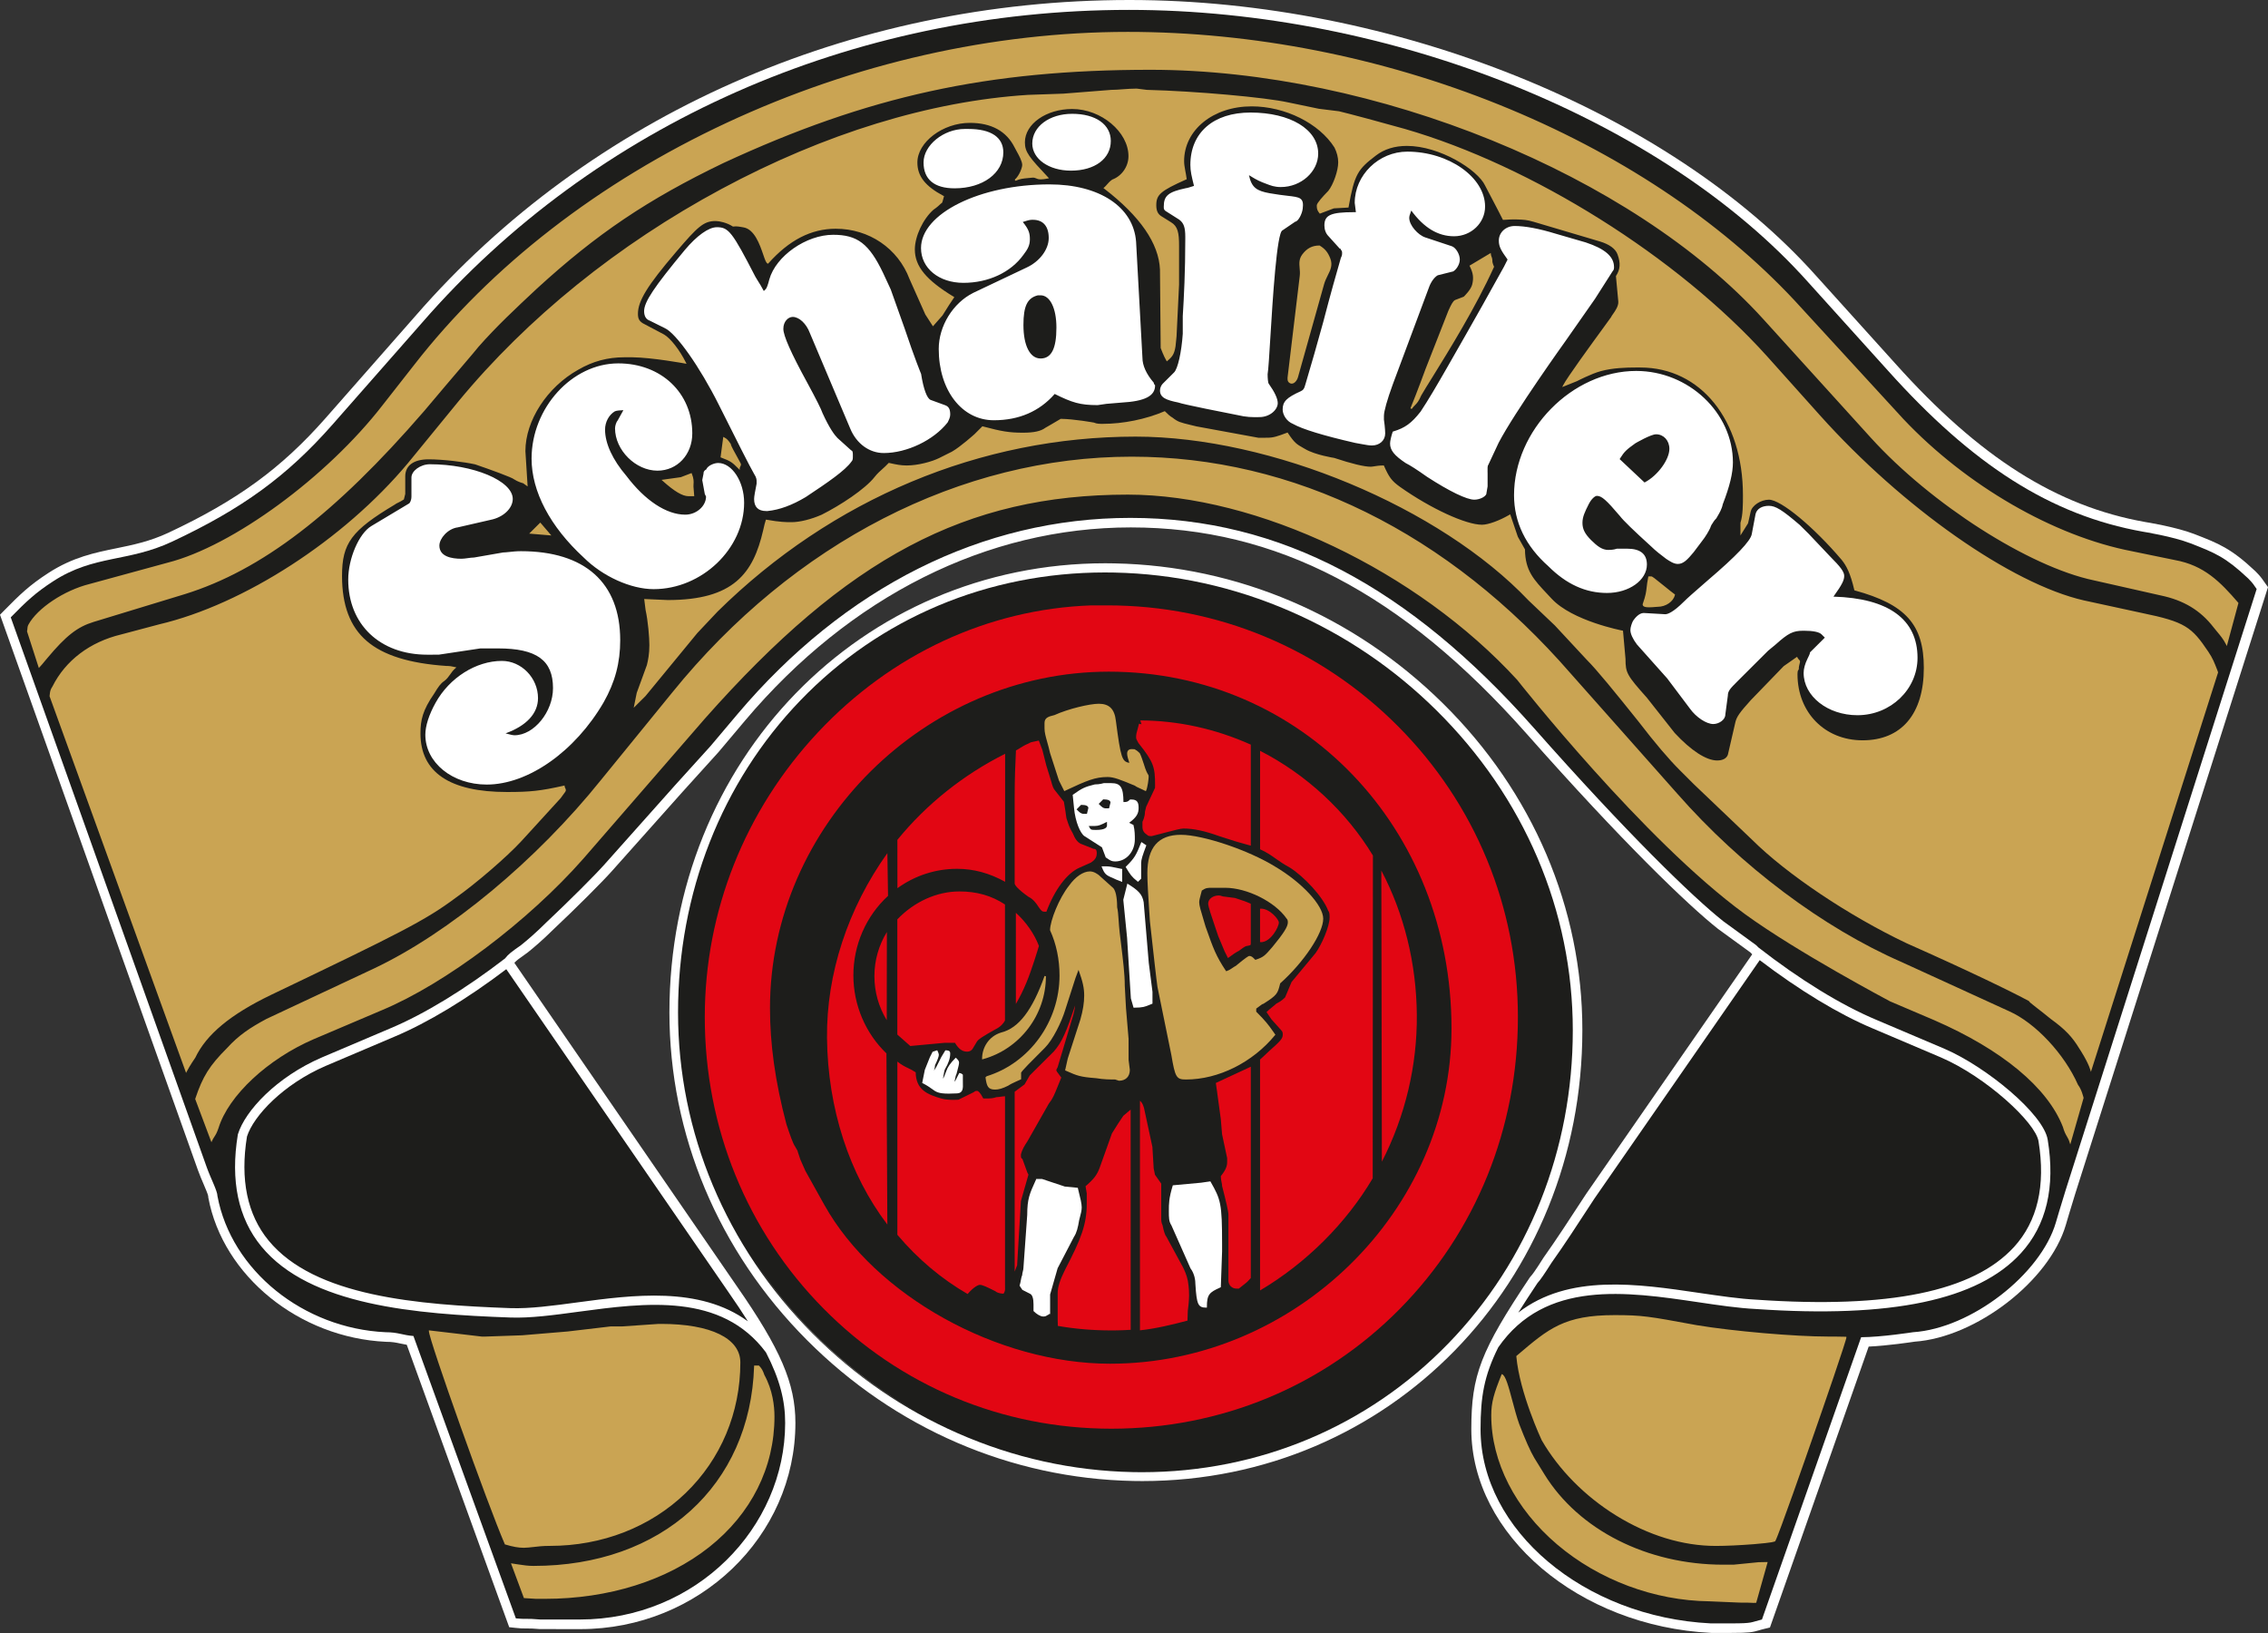 <?xml version="1.0" encoding="utf-8"?>
<svg xmlns="http://www.w3.org/2000/svg" height="72px" id="Ebene_1" style="enable-background:new 0 0 100 72" version="1.1" viewBox="0 0 100 72" width="100px" x="0px" y="0px">
  <rect x="0" y="0" width="100" height="72" fill="#333333" stroke="none"/>
  <path d="M99.804,25.612c-0.094-0.135-0.161-0.227-0.363-0.429c-1.072-1.009-1.612-1.218-2.687-1.636	c-0.812-0.314-2.113-0.523-2.162-0.53c-3.917-0.695-7.313-2.848-11.017-6.979l-3.51-3.889C73.566,4.882,61.406,0,49.805,0	C37.486,0,26.008,5.078,18.317,13.93l-3.959,4.502c-1.951,2.215-3.896,3.633-6.937,5.059c-0.82,0.383-1.57,0.536-2.295,0.684	c-0.941,0.193-1.916,0.391-2.982,1.081c-0.848,0.547-1.274,0.965-1.956,1.657L0,27.104l8.731,24.498	c0.073,0.203,0.163,0.414,0.242,0.598c0.083,0.193,0.196,0.459,0.205,0.529l0.008,0.078c0.643,3.446,4.003,6.177,7.836,6.354	c0.274,0,0.438,0.034,0.628,0.075c0.087,0.02,0.179,0.038,0.285,0.056l4.517,12.452l0.264,0.029	c0.208,0.025,0.335,0.027,0.469,0.027h0.065c0.131,0,0.282,0.002,0.553,0.027l1.782,0.002c5.23,0,9.486-4.081,9.486-9.097	c0-1.729-0.653-3.248-2.583-6.023l-9.809-14.257c0.095-0.107,0.224-0.201,0.556-0.434l0.023-0.016	c0.26-0.207,0.67-0.555,1.142-1.023c1.02-0.961,2.133-2.071,2.589-2.583l3.121-3.5l1.569-1.734l1.171-1.389	c4.637-5.493,10.678-8.519,17.009-8.519c6.411,0,11.958,2.894,17.459,9.105c4.185,4.733,7.095,7.54,8.435,8.598l1.423,1.035	l0.082,0.084l-7.298,10.529l-0.082,0.123c-0.684,1.049-1.273,1.953-1.817,2.716c-0.405,0.646-0.527,0.787-0.556,0.814l-0.053,0.064	c-2.169,3.247-2.579,4.309-2.579,6.688c0,4.663,4.734,8.695,10.576,8.986h0.893c0.787,0,0.924-0.029,1.207-0.112	c0.067-0.02,0.147-0.044,0.262-0.071l0.229-0.055l4.353-12.386c0.838-0.039,1.867-0.193,2.026-0.217	c2.707-0.189,5.942-2.681,6.666-5.144c0.003-0.008,0.249-0.854,0.418-1.385L100,25.887L99.804,25.612z M63.621,31.013	c-3.926-3.874-9.065-6.066-14.474-6.173c-0.136-0.003-0.273-0.005-0.409-0.005c-10.778,0-19.222,8.697-19.222,19.8	c0,5.391,2.152,10.522,6.06,14.446c3.885,3.901,8.996,6.109,14.39,6.216c0.134,0.004,0.269,0.004,0.404,0.004	c10.878,0,19.399-8.733,19.399-19.882C69.771,40.043,67.586,34.926,63.621,31.013" style="fill:#fff"/>
  <path d="M99.122,25.5c-1.004-0.944-1.462-1.125-2.546-1.547c-0.779-0.301-2.081-0.509-2.081-0.509	c-4.069-0.722-7.526-2.945-11.262-7.114l-3.512-3.891C73.311,5.271,61.323,0.436,49.783,0.436c-12.209,0-23.582,5.057-31.165,13.783	L14.66,18.72c-2.007,2.279-3.982,3.713-7.078,5.164c-1.945,0.911-3.424,0.572-5.227,1.738c-0.808,0.522-1.207,0.911-1.881,1.597	l8.642,24.247c0.177,0.497,0.472,1.046,0.472,1.269c0.612,3.28,3.789,5.837,7.415,6.003c0.557,0,0.746,0.131,1.226,0.167	l4.516,12.45c0.417,0.046,0.463-0.006,1.077,0.05h1.742c5.128,0,9.055-4.052,9.055-8.667c0-0.985-0.231-1.913-0.846-3.109	c-1.964-2.639-5.311-2.191-8.27-1.793c-1.092,0.148-2.122,0.287-2.999,0.254c-4.19-0.15-8.84-0.529-10.979-3.132	c-1.022-1.242-1.372-2.901-1.039-4.93l0.006-0.025c0.317-1.024,1.694-2.517,3.713-3.386l3.006-1.277	c1.506-0.631,3.291-1.722,5.059-3.083c0.139-0.182,0.272-0.283,0.698-0.581c0.278-0.222,0.668-0.556,1.115-1.001	c1.003-0.945,2.118-2.056,2.563-2.554l3.123-3.504l1.56-1.723l1.172-1.389c4.738-5.614,10.814-8.671,17.338-8.671	c6.634,0,12.316,3.079,17.781,9.25c4.126,4.668,7.027,7.478,8.366,8.536l1.45,1.056l0.093,0.095	c1.813,1.413,3.655,2.547,5.207,3.196l3.006,1.277c1.836,0.791,4.37,2.878,4.546,4.012c0.342,2.085-0.057,3.769-1.184,5.001	c-1.887,2.065-5.706,2.87-11.683,2.458c-0.785-0.039-1.642-0.166-2.55-0.301c-3.158-0.467-6.737-0.994-8.809,1.99	c-0.63,1.266-0.781,2.19-0.781,3.614c0,4.445,4.57,8.28,10.147,8.558h0.892c1.003,0,0.845-0.045,1.368-0.171l4.373-12.446	c0.896-0.004,2.286-0.221,2.286-0.221c2.563-0.166,5.631-2.556,6.3-4.836c0,0,0.25-0.854,0.421-1.394l8.433-26.539	C99.364,25.777,99.345,25.724,99.122,25.5 M74.934,57.007c0.896,0.131,1.744,0.258,2.514,0.297	c5.845,0.403,9.555-0.359,11.353-2.323c1.037-1.137,1.4-2.705,1.081-4.662c-0.129-0.826-2.319-2.843-4.303-3.696l-3.003-1.277	c-1.493-0.625-3.248-1.688-4.987-3.013l-7.289,10.514c-0.724,1.111-1.338,2.057-1.894,2.835c-0.281,0.444-0.504,0.776-0.615,0.887	c-0.322,0.484-0.601,0.91-0.848,1.305C69.162,56.154,72.199,56.603,74.934,57.007 M22.323,42.732	c-1.731,1.314-3.472,2.366-4.953,2.985l-3.004,1.277c-1.873,0.807-3.186,2.204-3.476,3.114c-0.309,1.9,0.012,3.443,0.953,4.588	c2.031,2.47,6.575,2.833,10.674,2.981c0.843,0.028,1.856-0.107,2.929-0.252c2.453-0.329,5.399-0.725,7.531,0.834	c-0.254-0.402-0.54-0.834-0.868-1.303L22.323,42.732z" style="fill:#1d1d1b"/>
  <path d="M63.317,31.302c-1.87-1.846-4.038-3.312-6.442-4.356c-2.479-1.076-5.09-1.65-7.757-1.702	c-0.134-0.003-0.268-0.004-0.401-0.004c-5.153,0-9.921,2.002-13.423,5.638c-3.482,3.614-5.398,8.501-5.398,13.765	c0,5.284,2.11,10.314,5.943,14.163c1.852,1.859,3.999,3.334,6.384,4.384c2.464,1.085,5.064,1.661,7.729,1.716	c0.133,0.002,0.265,0.004,0.397,0.004c5.16,0,9.96-2.017,13.513-5.679c3.537-3.646,5.485-8.549,5.485-13.804	C69.348,40.155,67.206,35.139,63.317,31.302 M33.203,55.502c1.835,2.801,4.34,5.14,7.272,6.781	C37.528,60.646,35.028,58.305,33.203,55.502" style="fill:#1d1d1b"/>
  <path d="M97.366,28.731c-0.732-1.088-1.016-1.312-2.92-1.703l-2.564-0.556	c-3.196-0.728-7.981-4.083-11.637-8.16l-2.341-2.614c-3.938-4.367-10.352-8.391-15.959-10.013l-1.619-0.445	c-0.618-0.168-1.066-0.279-1.285-0.334l-0.889-0.11l-1.339-0.278c-1.019-0.227-4.114-0.502-6.247-0.556l-0.449-0.056	c-0.204,0-0.406,0.015-0.603,0.029C49.333,3.949,49.163,3.962,49,3.962l-2.117,0.167l-1.562,0.054	c-4.303,0.274-8.977,1.71-13.519,4.153c-4.547,2.445-8.555,5.683-11.591,9.364l-2.229,2.725c-2.818,3.371-7.225,6.225-10.968,7.104	l-1.671,0.444c-1.377,0.33-2.454,1.146-3.029,2.292c-0.099,0.147-0.106,0.229-0.12,0.353c-0.002,0.022-0.004,0.046-0.008,0.074	v0.007L8.18,47.237l0.025,0.068l0.032-0.064c0.122-0.244,0.369-0.6,0.374-0.607c0.488-1.025,1.545-1.902,3.332-2.765	c5.699-2.727,6.819-3.293,8.143-4.28c0.903-0.637,2.261-1.807,2.906-2.506l1.73-1.894c0.042-0.063,0.084-0.117,0.121-0.166	c0.065-0.083,0.107-0.14,0.107-0.184c0-0.035-0.016-0.066-0.03-0.097c-0.013-0.026-0.025-0.05-0.025-0.071v-0.037l-0.038,0.008	c-1.028,0.229-1.472,0.278-2.503,0.278c-2.532,0-3.815-0.87-3.815-2.583c0-0.587,0.094-1.02,0.609-1.762	c0.175-0.293,0.281-0.442,0.438-0.547c0.121-0.09,0.192-0.193,0.262-0.291c0.063-0.091,0.128-0.183,0.23-0.272l0.047-0.039	l-0.096-0.021c-0.121-0.027-0.194-0.043-0.347-0.043H19.68c-1.631-0.112-2.78-0.471-3.509-1.099c-0.733-0.628-1.09-1.569-1.09-2.873	c0-1.439,0.414-1.999,2.332-3.146c0.024-0.024,0.08-0.052,0.145-0.083c0.07-0.035,0.156-0.078,0.24-0.134l0.01-0.007l0.06-0.241	v-0.779c0-0.475,0.375-0.748,1.028-0.748c0.636,0,1.577,0.116,2.053,0.222c0.648,0.221,1.639,0.58,1.722,0.662	c0.158,0.105,0.358,0.161,0.395,0.17l0.198,0.141l-0.098-1.558c0-1.346,0.957-2.82,2.327-3.586c0.646-0.376,1.298-0.551,2.047-0.551	l0.214-0.001c0.037,0,0.076,0,0.119,0.001c0.908,0.012,2.322,0.275,2.336,0.277l0.061,0.012l-0.027-0.056	c-0.278-0.556-0.673-1.064-0.96-1.235l-0.945-0.5c-0.159-0.104-0.21-0.206-0.21-0.417c0-0.564,0.42-1.247,1.666-2.705	c0.971-1.139,1.23-1.383,1.763-1.383c0.16,0,0.499,0.074,0.75,0.238l0.009,0.006l0.012-0.001c0.04-0.006,0.078-0.008,0.115-0.008	c0.079,0,0.146,0.012,0.231,0.026c0.031,0.005,0.063,0.011,0.099,0.017c0.491,0.076,0.725,0.753,0.879,1.202	c0.085,0.251,0.13,0.373,0.195,0.395l0.019,0.006l0.013-0.015c0.916-1.027,1.888-1.526,2.97-1.526c1.47,0,2.745,0.868,3.252,2.214	l0.698,1.567l0.336,0.52l0.423-0.48l0.279-0.445l0.241-0.36l-0.028-0.017c-1.217-0.739-1.713-1.343-1.713-2.086	c0-0.579,0.363-1.35,0.822-1.752c0.163-0.109,0.274-0.217,0.332-0.273c0.049-0.01,0.065-0.072,0.086-0.154	c0.009-0.04,0.021-0.09,0.04-0.144l0.008-0.025l-0.022-0.012c-0.809-0.43-1.154-0.87-1.154-1.474c0-0.898,1.124-1.747,2.312-1.747	c0.949,0,1.614,0.363,1.974,1.082c0.026,0.051,0.058,0.109,0.092,0.171c0.109,0.198,0.244,0.443,0.244,0.606	c0,0.102-0.115,0.455-0.329,0.646l0.033,0.05c0.2-0.089,0.35-0.102,0.539-0.119c0.058-0.005,0.117-0.01,0.184-0.018	c0.095-0.01,0.136,0.007,0.183,0.028c0.046,0.022,0.099,0.046,0.209,0.046c0.079,0,0.18-0.013,0.307-0.038l0.055-0.011l-0.038-0.041	c-0.829-0.882-1.025-1.108-1.025-1.544c0-0.81,0.937-1.469,2.088-1.469c1.274,0,2.479,1.011,2.479,2.08	c0,0.45-0.29,0.873-0.712,1.03c-0.104,0.069-0.162,0.137-0.224,0.207c-0.04,0.047-0.082,0.095-0.138,0.145L48.651,8.29l0.029,0.023	c1.588,1.219,2.417,2.422,2.465,3.572l0.031,3.454l0.002,0.01c0.006,0.014,0.13,0.352,0.25,0.552l0.02,0.032l0.027-0.024	c0.222-0.186,0.3-0.297,0.356-0.636l0.045-0.441l0.111-2.282v-1.723c0-0.554-0.053-0.848-0.351-1.026l-0.444-0.277	c-0.145-0.096-0.209-0.242-0.209-0.475c0-0.47,0.186-0.63,1.32-1.138l0.021-0.01l-0.003-0.023c-0.021-0.149-0.042-0.263-0.062-0.365	c-0.028-0.159-0.049-0.274-0.049-0.408c0-1.377,1.28-2.416,2.979-2.416c1.473,0,2.975,0.748,3.651,1.816	c0.108,0.218,0.164,0.438,0.164,0.654c0,0.367-0.215,0.979-0.437,1.257C58.334,8.651,58.06,8.958,58.06,9.05v0.056	c0,0.127,0.047,0.21,0.119,0.297l0.013,0.018l0.619-0.234l0.646-0.036l0.005-0.024c0.261-1.458,0.408-1.662,1.209-2.273	c0.365-0.279,0.824-0.421,1.363-0.421c1.447,0,3.12,1.054,3.444,1.744c0.495,0.933,0.777,1.493,0.78,1.5l0.009,0.017h0.019	c0.017,0,0.052-0.002,0.1-0.005c0.118-0.008,0.311-0.021,0.467-0.014l0.053,0.002c0.267,0.009,0.415,0.014,0.707,0.1l2.926,0.868	c0.423,0.127,0.693,0.325,0.781,0.572c0.14,0.385,0.12,0.659-0.065,0.946l-0.006,0.009l0.104,1.121	c0.018,0.2-0.144,0.428-0.24,0.563c-0.045,0.063-0.067,0.095-0.072,0.118c-0.033,0.05-0.157,0.221-0.329,0.454	c-0.567,0.778-1.625,2.228-1.795,2.565l-0.035,0.073l0.652-0.262c0.006-0.003,0.629-0.328,1.054-0.442	c0.524-0.142,1.117-0.158,1.519-0.158h0.22c2.662,0,4.522,2.315,4.522,5.631c0,0.394,0,0.884-0.109,1.212l-0.001,0.562l0.335-0.536	l0.115-0.509c0.055-0.274,0.446-0.532,0.807-0.532c0.525,0,1.966,1.192,3.209,2.656c0.207,0.26,0.382,0.585,0.553,1.323l0.004,0.017	l0.018,0.005c2.248,0.615,3.044,1.509,3.044,3.416c0,2.029-0.985,3.192-2.702,3.192c-1.662,0-2.868-1.226-2.868-2.915	c0-0.05,0-0.154,0.047-0.2l0.01-0.009v-0.013c0-0.101,0.021-0.183,0.037-0.242c0.011-0.038,0.018-0.068,0.018-0.092	c0-0.04-0.021-0.062-0.044-0.084c-0.02-0.02-0.045-0.046-0.07-0.096l-0.017-0.031l-0.59,0.413l-1.451,1.5	c-0.49,0.544-0.616,0.723-0.676,0.959l-0.333,1.441c-0.056,0.166-0.225,0.258-0.474,0.258c-0.479,0-1.145-0.432-1.871-1.212	l-1.229-1.558c-0.878-0.984-0.94-1.096-0.94-1.705l-0.111-1.246l-0.023-0.005c-0.021-0.004-2.212-0.425-3.123-1.407	c-0.066-0.07-0.129-0.138-0.19-0.203c-0.606-0.644-0.974-1.032-0.986-1.963v-0.008l-0.315-0.558l-0.336-0.988l-0.033,0.019	c-0.441,0.259-0.939,0.44-1.211,0.44c-0.713,0-2.263-0.715-3.605-1.662c-0.386-0.274-0.493-0.437-0.715-0.932l-0.008-0.019h-0.021	c-0.172,0-0.301,0.021-0.403,0.037c-0.063,0.01-0.112,0.018-0.153,0.018c-0.294,0-0.834-0.13-1.612-0.388	c-0.009-0.001-0.83-0.128-1.271-0.386c-0.036-0.021-0.07-0.041-0.103-0.059c-0.278-0.158-0.372-0.21-0.668-0.654l-0.014-0.021	l-0.023,0.009c-0.436,0.164-0.602,0.221-0.881,0.221l-0.384,0.001l-2.729-0.501c-0.101-0.024-0.188-0.045-0.264-0.064	c-0.446-0.108-0.553-0.133-0.791-0.322c-0.104-0.053-0.215-0.162-0.326-0.271l-0.016-0.015l-0.018,0.008	c-0.823,0.35-1.814,0.552-2.72,0.552c-0.109,0-0.272,0-0.376-0.052l-0.008-0.003c-0.009-0.002-0.89-0.161-1.455-0.166h-0.009	l-0.008,0.003c-0.254,0.155-0.662,0.386-0.67,0.391c-0.2,0.15-0.504,0.217-0.984,0.217c-0.599,0-0.931-0.052-1.777-0.278	l-0.017-0.005l-0.346,0.346c-0.006,0.005-0.616,0.556-0.997,0.773l-0.557,0.279c-0.321,0.16-0.933,0.33-1.437,0.33	c-0.259,0-0.455-0.041-0.724-0.1l-0.068-0.014l-0.012,0.013c-0.096,0.104-0.182,0.18-0.263,0.253	c-0.114,0.102-0.221,0.196-0.351,0.358c-0.409,0.526-1.507,1.249-2.329,1.66c-0.461,0.204-0.97,0.33-1.327,0.33h-0.022	c-0.205,0-0.483,0-1.083-0.108l-0.027-0.005l-0.008,0.025c-0.044,0.129-0.063,0.221-0.089,0.336	c-0.008,0.033-0.016,0.069-0.025,0.108c-0.439,1.9-1.298,3.078-4.209,3.078l-1.037-0.046l0.061,0.484	c0.108,0.488,0.167,1.213,0.167,1.55c0,0.388-0.056,0.664-0.11,0.879l-0.448,1.227l-0.132,0.655l0.521-0.518l2.284-2.777	l0.891-0.945c5.047-4.975,11.592-7.715,18.432-7.715c5.969,0,13.418,3.106,17.328,7.225l1.159,1.102l1.395,1.501	c0.461,0.46,1.237,1.417,2.282,2.721c0.738,0.961,1.341,1.67,1.843,2.17l0.613,0.612l2.564,2.445	c1.521,1.514,4.258,3.351,6.813,4.563c2.787,1.236,4.644,2.143,5.393,2.548c0.02,0.046,0.104,0.112,0.352,0.305	c0.151,0.116,0.356,0.275,0.604,0.479c0.631,0.456,0.953,0.79,1.274,1.325c0.004,0.006,0.358,0.537,0.474,0.918l0.028,0.094	l5.604-17.601l0.005-0.01l-0.035-0.098C97.644,29.237,97.568,29.028,97.366,28.731 M77.544,68.878l-1.112,0.11h-0.445	c-3.353,0-6.376-1.527-7.892-3.986L67.65,64.28c-0.166-0.278-0.392-0.78-0.667-1.497c-0.106-0.293-0.201-0.653-0.295-1.002	c-0.182-0.688-0.302-1.11-0.445-1.183l-0.029-0.014l-0.012,0.031c-0.332,0.823-0.45,1.217-0.45,1.79c0,2.047,1.059,4.121,2.903,5.69	c1.841,1.566,4.29,2.481,6.717,2.508l1.338,0.057c0.342,0,0.436,0.004,0.498,0.008c0.031,0.002,0.056,0.004,0.101,0.004	c0.025,0,0.059,0,0.103-0.002h0.022l0.495-1.76l0.012-0.039H77.9C77.762,68.87,77.548,68.878,77.544,68.878 M91.624,47.833	c-0.599-1.361-1.872-2.723-3.025-3.241l-4.74-2.168c-3.483-1.52-7.097-4.23-9.912-7.439l-4.684-5.28	c-2.689-3.095-5.728-5.492-9.033-7.122c-3.295-1.624-6.772-2.448-10.335-2.448c-7.524,0-14.909,3.792-20.26,10.404l-3.123,3.834	c-2.86,3.564-6.702,6.757-10.024,8.329l-4.741,2.223c-0.707,0.38-1.217,0.712-1.736,1.284c-0.77,0.77-1.072,1.248-1.401,2.234	l-0.004,0.012l0.716,1.907l0.031-0.068c0.038-0.081,0.072-0.134,0.104-0.182c0.053-0.082,0.107-0.165,0.178-0.377	c0.441-1.433,2.171-3.045,4.203-3.92l3.009-1.279c2.796-1.17,6.445-3.918,8.875-6.678l5.352-6.168	c6.292-7.112,11.523-9.882,18.655-9.882c5.7,0,12.763,3.361,17.17,8.172c0.055,0.071,5.552,7.051,10.041,10.324	c2.324,1.691,6.352,3.821,6.394,3.845l1.952,0.832c2.98,1.297,4.995,2.967,5.67,4.705c0.063,0.221,0.123,0.325,0.177,0.419	c0.042,0.071,0.082,0.14,0.118,0.258l0.031,0.096l0.585-2.042l0.002-0.008l-0.001-0.008C91.862,48.386,91.791,48.05,91.624,47.833 M80.893,58.93h-0.279c-1.48,0-4.188-0.235-5.793-0.501l-0.116-0.021c-2-0.369-2.307-0.424-3.513-0.424	c-2.219,0-2.908,0.59-4.282,1.76l-0.053,0.046l0.001,0.016c0.144,1.609,1.108,3.674,1.119,3.695c0.744,1.291,1.904,2.467,3.27,3.313	c1.424,0.882,2.946,1.347,4.405,1.347c0.446,0,1.073-0.029,1.677-0.077c0.837-0.069,0.936-0.11,0.948-0.14	c0.14-0.232,1.391-3.817,1.642-4.542c0.46-1.316,1.523-4.388,1.493-4.446l-0.009-0.017L80.893,58.93z M98.688,26.574	c-0.794-0.922-1.504-1.647-2.794-1.881l-1.896-0.39c-3.443-0.663-7.304-2.895-10.073-5.826l-4.796-5.225	c-3.314-3.549-7.819-6.535-13.028-8.635c-5.213-2.102-10.874-3.211-16.374-3.211c-5.945,0-12.059,1.384-17.679,4.004	C26.42,8.034,21.651,11.727,18.26,16.09l-1.394,1.778c-2.45,3.163-6.606,6.21-9.461,6.937l-3.457,0.944	c-1.118,0.279-2.302,1.067-2.696,1.794c-0.037,0.073-0.04,0.127-0.044,0.179c-0.002,0.033-0.005,0.065-0.015,0.105l-0.002,0.009	l0.521,1.615l0.036-0.037c0.083-0.087,0.165-0.187,0.229-0.267c0.044-0.054,0.083-0.101,0.105-0.125	c0.83-0.992,1.329-1.382,2.049-1.602l4.014-1.223c3.377-1.048,6.631-3.536,10.551-8.067c0.721-0.857,1.272-1.504,1.674-1.975	c0.398-0.468,0.64-0.75,0.724-0.86c0.774-0.884,1.673-1.724,2.543-2.537l0.018-0.017c2.663-2.438,4.897-3.943,8.244-5.554	c6.381-2.958,11.66-4.11,18.831-4.11c9.875,0,21.238,4.624,27.017,10.995l4.738,5.225c2.652,2.925,6.969,5.687,9.828,6.289	l2.956,0.667c1.013,0.212,1.752,0.658,2.326,1.401c0.05,0.066,0.104,0.131,0.163,0.2c0.136,0.162,0.277,0.33,0.391,0.558	l0.036,0.073l0.508-1.883l0.004-0.016L98.688,26.574z M33.469,60.216l-0.009-0.009h-0.209l-0.001,0.028	c-0.167,5.27-4.076,8.807-9.727,8.807c-0.24,0-0.437-0.03-0.664-0.064c-0.087-0.016-0.178-0.029-0.279-0.043l-0.05-0.008	l0.571,1.535h0.02c0.2,0.013,0.512,0.032,0.514,0.032h0.391c2.813,0,5.384-0.81,7.239-2.278c1.859-1.473,2.883-3.517,2.883-5.757	c0-0.467-0.078-1.168-0.447-1.841C33.648,60.459,33.59,60.337,33.469,60.216 M23.507,68.21c0.193-0.023,0.413-0.051,0.742-0.051	c2.299,0,4.422-0.826,5.979-2.326c1.557-1.503,2.415-3.548,2.415-5.762c0-1.064-1.304-1.699-3.488-1.699h-0.115l-1.614,0.111h-0.505	l-1.894,0.223l-2.007,0.168l-1.616,0.056h-0.164l-2.33-0.274v0.033c0,0.383,2.596,7.666,3.347,9.394l0.006,0.013l0.014,0.002	c0.341,0.102,0.585,0.145,0.819,0.145C23.238,68.241,23.362,68.226,23.507,68.21 M24.31,23.609l-0.488-0.569l-0.489,0.487	L24.31,23.609z M64.54,13.081l-0.385,0.148c-0.1,0.05-0.191,0.25-0.259,0.397c-0.014,0.031-0.026,0.059-0.038,0.083l-1.002,2.557	c-0.004,0.009-0.393,1.075-0.667,1.737l0.055,0.029c0.055-0.075,0.101-0.122,0.144-0.167c0.089-0.09,0.165-0.168,0.275-0.426	c0.105-0.184,0.281-0.467,0.504-0.825c0.712-1.149,1.905-3.072,2.704-4.84l0.006-0.014l-0.007-0.013	c-0.038-0.07-0.065-0.194-0.066-0.194c0-0.137-0.021-0.191-0.041-0.238c-0.013-0.033-0.023-0.06-0.028-0.113l-0.005-0.048	l-0.938,0.56l0.013,0.026c0.151,0.301,0.179,0.514,0.104,0.813C64.85,12.777,64.577,13.044,64.54,13.081 M72.713,26.777	c0.095,0,0.2-0.009,0.277-0.016c0.046-0.004,0.082-0.007,0.103-0.007c0.358,0,0.698-0.236,0.756-0.524l0.005-0.021l-0.018-0.011	c-0.07-0.046-0.25-0.192-0.442-0.348c-0.44-0.358-0.544-0.436-0.579-0.436h-0.136l-0.005,0.025c-0.041,0.207-0.057,0.342-0.07,0.459	c-0.023,0.203-0.039,0.35-0.169,0.719c-0.015,0.041-0.003,0.071,0.009,0.089C72.477,26.755,72.563,26.777,72.713,26.777z M30.504,20.885l-0.012-0.028l-0.474,0.182l-0.849,0.119l0.049,0.044c0.513,0.461,0.874,0.675,1.135,0.675h0.257l-0.034-0.425	c0-0.035,0.002-0.068,0.003-0.1C30.587,21.233,30.594,21.11,30.504,20.885 M32.219,19.572c-0.114-0.171-0.173-0.231-0.29-0.289	l-0.039-0.02l-0.12,0.901l0.022,0.009c0.439,0.164,0.49,0.213,0.77,0.493l0.053,0.052v-0.074c0-0.021,0.012-0.045,0.025-0.071	c0.015-0.03,0.031-0.061,0.031-0.096c0-0.028-0.035-0.092-0.17-0.337c-0.11-0.196-0.277-0.495-0.277-0.553V19.58L32.219,19.572z M56.786,16.518l-0.006,0.046c-0.016,0.124-0.035,0.263,0.092,0.33c0.027,0.015,0.055,0.021,0.083,0.021	c0.126,0,0.237-0.146,0.275-0.283l1.151-4.099c0.04-0.143,0.101-0.266,0.159-0.385c0.118-0.234,0.229-0.457,0.117-0.748	c-0.107-0.275-0.229-0.425-0.466-0.57l-0.007-0.005h-0.008c-0.319,0-0.554,0.122-0.758,0.396c-0.148,0.2-0.133,0.393-0.115,0.598	c0.01,0.112,0.02,0.228,0.004,0.354L56.786,16.518z" style="fill:#caa453"/>
  <path d="M31.665,20.413c-0.172,0-0.458,0.112-0.527,0.286c-0.118,0.063-0.118,0.132-0.118,0.182l-0.055,0.278	l-0.002,0.005l0.113,0.618l0.055,0.114c-0.004,0.424-0.43,0.796-0.917,0.796c-0.83,0-1.776-0.624-2.597-1.712	c-0.606-0.707-0.939-1.428-0.939-2.037c0-0.333,0.169-0.65,0.429-0.806c0.073-0.037,0.267-0.049,0.379-0.052l-0.25,0.45	c-0.06,0.064-0.118,0.236-0.118,0.351c0,0.96,0.908,1.866,1.87,1.866c0.876,0,1.536-0.707,1.536-1.643	c0-1.788-1.373-3.087-3.263-3.087c-2.037,0-3.823,1.963-3.823,4.199c0,1.447,0.815,2.994,2.294,4.357	c0.84,0.836,2.082,1.398,3.088,1.398c2.126,0,3.99-1.781,3.99-3.811C32.81,21.232,32.275,20.413,31.665,20.413 M22.967,24.302	c-0.198,0-0.379,0.02-0.523,0.036c-0.103,0.01-0.19,0.02-0.263,0.021l-1.276,0.222c-0.086,0-0.186,0.015-0.283,0.028	c-0.095,0.013-0.193,0.027-0.275,0.027c-0.444,0-0.974-0.1-0.974-0.58c0-0.316,0.374-0.749,0.813-0.804l1.45-0.333	c0.554-0.11,0.972-0.506,0.972-0.92c0-0.801-1.742-1.53-3.655-1.53c-0.41,0-0.812,0.29-0.812,0.585v0.833	c0,0.195-0.078,0.288-0.097,0.307l-1.672,1.001c-0.542,0.324-1.018,1.428-1.018,2.361c0,1.979,1.401,3.31,3.486,3.31l0.506-0.001	l1.835-0.276h0.781c1.698,0,2.421,0.523,2.421,1.749c0,1.049-0.84,2.08-1.696,2.08c-0.078,0-0.188-0.028-0.326-0.065	c-0.022-0.006-0.046-0.013-0.07-0.019c0.923-0.332,1.431-0.88,1.431-1.552c0-0.89-0.73-1.642-1.593-1.642	c-1.139,0-2.315,0.743-2.925,1.849c-0.29,0.521-0.45,1.019-0.45,1.405c0,1.232,1.189,2.198,2.707,2.198	c1.824,0,3.895-1.458,5.156-3.628c0.504-0.893,0.729-1.738,0.729-2.737C27.347,25.696,25.791,24.302,22.967,24.302 M41.654,17.859	l-0.614-0.224c-0.165-0.055-0.323-0.482-0.427-1.149c-0.003-0.007-0.284-0.682-0.725-2l-0.614-1.725l-0.336-0.724	c-0.618-1.291-1.132-1.685-2.202-1.685c-1.188,0-2.529,0.938-2.816,1.969c-0.06,0.239-0.114,0.384-0.16,0.43l-0.082,0.08	c-0.1-0.193-0.198-0.347-0.271-0.462c-0.045-0.071-0.08-0.126-0.101-0.167c-1.021-1.979-1.18-2.184-1.699-2.184	c-0.362,0-0.879,0.369-1.418,1.011c-1.354,1.633-1.789,2.287-1.789,2.689c0,0.216,0.086,0.364,0.239,0.415l0.67,0.333	c0.498,0.221,1.544,1.704,2.383,3.377c0.834,1.663,1.336,2.667,1.562,3.06c0.106,0.158,0.106,0.261,0.106,0.317v0.104l-0.004,0.025	C33.301,21.627,33.25,21.889,33.25,22c0,0.353,0.179,0.532,0.533,0.532h0.057h0.002c0.528-0.053,1.079-0.255,1.685-0.617	c1.001-0.664,1.73-1.165,2.013-1.56c0.064-0.065,0.064-0.128,0.064-0.244v-0.057c0-0.064,0-0.184-0.073-0.196l-0.605-0.546	c-0.134-0.135-0.357-0.435-0.66-1.1c-0.057-0.171-0.277-0.609-0.673-1.339c-0.719-1.316-1.054-2.071-1.054-2.376	c0-0.324,0.215-0.524,0.414-0.524c0.283,0,0.599,0.295,0.752,0.704l1.785,4.223c0.276,0.664,0.842,1.075,1.477,1.075	c1.016,0,2.199-0.565,2.816-1.35c0.056-0.113,0.114-0.228,0.114-0.347C41.897,18.033,41.83,17.917,41.654,17.859 M42.089,8.303	c1.245,0,2.149-0.667,2.149-1.586c0-0.666-0.546-1.031-1.536-1.031h-0.167c-0.932,0-1.814,0.717-1.814,1.476	C40.721,7.909,41.194,8.303,42.089,8.303 M47.22,7.524c1.051,0,1.757-0.526,1.757-1.309c0-0.727-0.668-1.197-1.703-1.197	c-1.002,0-1.759,0.563-1.759,1.309C45.515,7.009,46.248,7.524,47.22,7.524 M50.873,16.886v-0.011l-0.008-0.009	c-0.322-0.375-0.493-0.753-0.493-1.093l-0.28-5.114c-0.114-1.536-1.614-2.529-3.821-2.529c-3.069,0-5.662,1.286-5.662,2.808	c0,0.887,0.787,1.533,1.87,1.533c1.101,0,2.091-0.462,2.645-1.235c0.173-0.229,0.285-0.4,0.285-0.686	c0-0.265-0.044-0.434-0.313-0.763c0.148-0.049,0.296-0.096,0.394-0.096h0.055c0.448,0,0.695,0.286,0.695,0.804	c0,0.506-0.405,1.042-0.986,1.306l-2.341,1.111c-0.897,0.448-1.523,1.465-1.523,2.473c0,1.822,1.021,3.144,2.428,3.144	c1.11,0,2.012-0.39,2.685-1.159c0.768,0.38,1.115,0.492,1.889,0.492h0.004l0.386-0.056l0.669-0.056	c1.022-0.057,1.478-0.288,1.478-0.752v-0.012l-0.009-0.009C50.907,16.965,50.873,16.922,50.873,16.886 M45.88,15.806	c-0.466,0-0.755-0.566-0.755-1.477c0-0.837,0.173-1.192,0.635-1.308l0.12-0.001c0.418,0,0.699,0.571,0.699,1.42	C46.58,15.372,46.357,15.806,45.88,15.806 M80.84,26.306c0.403-0.558,0.474-0.737,0.474-0.917c0-0.175-0.158-0.391-0.621-0.854	l-0.948-1.001l-0.394-0.391c-0.771-0.66-1.063-0.841-1.357-0.841c-0.313,0-0.53,0.134-0.588,0.36l-0.168,0.888	c-0.049,0.299-0.684,0.966-1.94,2.038c-0.09,0.079-0.178,0.155-0.262,0.229c-0.333,0.29-0.621,0.54-0.799,0.718	c-0.479,0.476-0.716,0.547-0.813,0.547l-0.95-0.055c-0.216,0-0.4,0.242-0.473,0.35c-0.055,0.11-0.114,0.282-0.114,0.402	c0,0.163,0.102,0.388,0.286,0.633l1.336,1.498l1.004,1.334c0.272,0.381,0.725,0.679,1.028,0.679c0.245,0,0.531-0.183,0.531-0.414	l0.112-0.839c0-0.208,0.109-0.316,0.43-0.638l1.344-1.34l0.336-0.278c0.554-0.497,0.767-0.604,1.205-0.604h0.057	c0.387,0,0.655,0.056,0.757,0.157l0.147,0.146l-0.647,0.644l-0.009,0.009v0.013c0,0.048-0.058,0.163-0.108,0.264	c-0.108,0.217-0.171,0.444-0.171,0.625c0,1.03,1.064,1.866,2.373,1.866c1.461,0,2.649-1.135,2.649-2.532	C84.546,27.306,83.266,26.375,80.84,26.306 M61.02,18.332c0-0.198,0.141-0.701,0.388-1.379l1.617-4.333	c0.104-0.259,0.264-0.43,0.369-0.483l0.676-0.169c0.123-0.062,0.295-0.292,0.295-0.527c0-0.236-0.176-0.526-0.354-0.585	l-1.171-0.389c-0.311-0.102-0.704-0.528-0.704-0.86c0-0.075,0.028-0.154,0.065-0.254c0.009-0.022,0.017-0.045,0.025-0.069	c0.56,0.762,1.177,1.133,1.886,1.133c0.755,0,1.368-0.588,1.368-1.31c0-1.29-1.603-2.421-3.43-2.421	c-1.258,0-2.318,1.033-2.318,2.258l0.052,0.411h-0.077c-1.03,0-1.312,0.126-1.312,0.585c0,0.185,0.064,0.356,0.175,0.467	l0.501,0.554l0.008,0.01h0.015c0.009,0,0.018,0,0.024,0c0,0.007,0,0.016,0,0.025v0.013l0.009,0.009	c0.048,0.047,0.048,0.09,0.048,0.146c0,0.053,0,0.103-0.056,0.213l-0.049,0.175c-0.136,0.472-0.389,1.35-0.73,2.66	c-0.258,0.94-0.52,1.856-0.779,2.724c-0.056,0.218-0.105,0.263-0.207,0.313c-0.627,0.283-0.799,0.457-0.799,0.806	c0,0.221,0.162,0.52,0.461,0.638c0.407,0.23,1.329,0.513,2.743,0.837c0.104,0.018,0.197,0.035,0.281,0.051	c0.185,0.034,0.329,0.061,0.448,0.061c0.341,0,0.588-0.223,0.588-0.531c0-0.002,0-0.229-0.056-0.611V18.332z M70.325,13.179	l0.776-1.217c0.064-0.064,0.064-0.13,0.064-0.188c0-0.458-0.396-0.804-1.248-1.086l-1.337-0.388	c-0.718-0.22-1.338-0.336-1.794-0.336c-0.393,0-0.7,0.282-0.7,0.643c0,0.282,0.112,0.452,0.386,0.836l-0.159,0.316	c-0.422,0.772-1.304,2.346-2.508,4.446c-0.466,0.813-0.843,1.455-1.168,1.943c-0.403,0.514-0.687,0.72-1.212,0.877l-0.016,0.005	l-0.005,0.015c-0.057,0.169-0.113,0.393-0.113,0.51c0,0.295,0.185,0.527,0.688,0.862c0.198,0.099,0.498,0.291,0.945,0.608	c0.987,0.639,1.746,1.006,2.078,1.006c0.222,0,0.465-0.109,0.53-0.239l0.059-0.347v-0.557c0-0.034-0.001-0.067-0.002-0.1	c-0.002-0.118-0.005-0.251,0.03-0.286l0.459-0.981c0.716-1.371,2.94-4.475,2.963-4.506L70.325,13.179z M72.615,24.891	c0-0.464-0.291-0.699-0.866-0.699h-0.446l-0.011,0.001c-0.162,0.054-0.325,0.054-0.379,0.054c-0.268,0-0.482-0.159-0.76-0.435	c-0.274-0.274-0.38-0.485-0.38-0.757c0-0.27,0.107-0.487,0.274-0.821c0.116-0.232,0.276-0.371,0.362-0.371	c0.21,0,0.409,0.175,1.019,0.893c0.143,0.19,0.587,0.622,1.357,1.321c0.224,0.22,0.447,0.388,0.663,0.551l0.011,0.009	c0.17,0.112,0.343,0.228,0.52,0.228c0.247,0,0.426-0.193,0.693-0.513l0.334-0.443c0.223-0.278,0.338-0.505,0.392-0.614l0.004-0.008	c0.051-0.155,0.104-0.21,0.104-0.21l0.006-0.008c0-0.001,0.055-0.108,0.161-0.213l0.006-0.008c0.013-0.026,0.032-0.058,0.055-0.096	c0.072-0.123,0.184-0.307,0.226-0.52c0.306-0.789,0.447-1.375,0.447-1.844c0-2.187-1.953-4.033-4.266-4.033	c-2.819,0-5.385,2.611-5.385,5.478c0,1.188,0.51,2.243,1.515,3.134c0.794,0.792,1.64,1.177,2.587,1.177	C71.827,26.144,72.615,25.582,72.615,24.891 M71.426,20.221c0.198-0.318,0.293-0.399,0.682-0.678	c0.03-0.017,0.681-0.395,0.911-0.395c0.334,0,0.587,0.275,0.587,0.642c0,0.472-0.514,1.175-1.076,1.473l-0.02,0.01l-1.097-1.031	L71.426,20.221z M57.44,9.194c0.023-0.207,0.015-0.352-0.108-0.437c-0.104-0.072-0.28-0.093-0.571-0.126	c-0.205-0.024-0.46-0.054-0.784-0.112c-0.56-0.102-0.792-0.241-0.908-0.795c0.117,0.075,0.383,0.236,0.59,0.314	c0.054,0.02,0.104,0.04,0.15,0.058c0.216,0.084,0.385,0.151,0.664,0.151c0.894,0,1.648-0.676,1.648-1.476	c0-1.064-1.228-1.809-2.985-1.809c-1.636,0-2.651,0.886-2.651,2.309c0,0.275,0.054,0.495,0.16,0.925	c-0.146,0.048-0.306,0.1-0.359,0.101c-0.772,0.165-0.973,0.331-0.973,0.808c0,0.114,0,0.123,0.07,0.192l0.612,0.388	c0.198,0.148,0.266,0.338,0.266,0.754v0.11c0,1.419-0.059,2.557-0.111,3.39v0.776c-0.054,0.808-0.217,1.54-0.381,1.703l-0.502,0.5	c-0.059,0.059-0.121,0.177-0.121,0.299c0,0.313,0.271,0.423,0.806,0.53c0.197,0.079,2.059,0.447,2.876,0.607	c0.159,0.026,0.321,0.039,0.493,0.039c0.053,0,0.1-0.001,0.139-0.002c0.027-0.001,0.049-0.001,0.069-0.001	c0.463,0,0.809-0.326,0.809-0.617c0-0.196-0.137-0.49-0.398-0.856c-0.03-0.027-0.049-0.241-0.049-0.417	c0.034-0.203,0.074-0.845,0.123-1.657c0.099-1.613,0.283-4.616,0.534-4.687l0.561-0.382C57.243,9.761,57.413,9.432,57.44,9.194" style="fill:#fff"/>
  <path d="M44.313,56.642v-8.307c-0.078,0.002-0.149,0.014-0.213,0.023c-0.058,0.008-0.114,0.016-0.165,0.016	c-0.17,0.057-0.285,0.057-0.34,0.057h-0.242l-0.009-0.018c-0.118-0.236-0.221-0.316-0.25-0.316c-0.052,0-0.098,0-0.146,0.047	l-0.008,0.008l-0.682,0.336c0,0-0.094,0.006-0.221,0.006c-0.152,0-0.367-0.01-0.524-0.057c-0.618-0.177-1.13-0.387-1.138-1.158	c-0.127-0.084-0.23-0.135-0.33-0.182c-0.142-0.069-0.278-0.133-0.479-0.291v7.636c0.9,1.066,1.942,1.944,3.098,2.612	c0.272-0.318,0.471-0.404,0.541-0.404c0.115,0,0.33,0.104,0.653,0.266l0.038,0.021c0.048,0.049,0.197,0.1,0.351,0.104	c0.073-0.115,0.071-0.164,0.067-0.282C44.313,56.726,44.313,56.687,44.313,56.642 M39.126,37.614	c-1.745,2.44-2.69,5.331-2.662,8.147c0.032,3.098,0.976,6.016,2.661,8.23l-0.04-7.546c-0.926-0.887-1.458-2.14-1.458-3.44	c0-1.337,0.556-2.613,1.528-3.505L39.126,37.614z M39.104,41.093c-0.359,0.584-0.55,1.255-0.55,1.948	c0,0.689,0.188,1.356,0.544,1.94L39.104,41.093z M56.153,41.184c0.146-0.195,0.234-0.413,0.234-0.51	c0-0.133-0.392-0.611-0.789-0.611c-0.014,0-0.027,0-0.04,0.002v1.475C55.825,41.564,56.049,41.324,56.153,41.184 M39.567,37.03	l0.002,2.131c0.774-0.559,1.682-0.854,2.629-0.854c0.732,0,1.425,0.188,2.119,0.572v-5.643C42.481,34.154,40.84,35.464,39.567,37.03 M41.64,45.979h0.449h0.018l0.009,0.014c0.158,0.264,0.317,0.375,0.531,0.375c0.111,0,0.205-0.057,0.252-0.15l0.167-0.279	c0.057-0.114,0.308-0.268,0.848-0.568c0.204-0.102,0.337-0.258,0.397-0.375V39.88c-0.585-0.389-1.242-0.576-2.007-0.576	c-0.992,0-1.989,0.448-2.739,1.231v5.079l0.572,0.505L41.64,45.979z M45.341,39.536c0.226,0.114,0.342,0.285,0.452,0.452	c0.115,0.171,0.162,0.21,0.255,0.21h0.09c0.363-0.973,0.907-1.698,1.457-1.941l0.502-0.223c0.164-0.109,0.261-0.213,0.261-0.418	c0-0.158-0.053-0.191-0.138-0.191l-0.011-0.002l-0.558-0.221c-0.144-0.072-0.251-0.214-0.351-0.462	c-0.141-0.232-0.203-0.428-0.252-0.585c-0.01-0.029-0.019-0.058-0.028-0.083c-0.035-0.277-0.07-0.469-0.089-0.583	c-0.013-0.07-0.021-0.112-0.022-0.139l-0.385-0.491c-0.065-0.064-0.121-0.194-0.172-0.402l-0.222-0.72l-0.169-0.669l-0.157-0.416	c-0.354,0.07-0.368,0.08-0.401,0.101c-0.018,0.011-0.042,0.026-0.108,0.053c-0.112,0.045-0.235,0.123-0.334,0.184	c-0.081,0.051-0.131,0.082-0.166,0.095c-0.001,0.048-0.005,0.125-0.01,0.232c-0.016,0.337-0.047,0.964-0.047,1.856v3.778	C44.739,39.027,44.897,39.222,45.341,39.536 M44.792,44.264c0.184-0.32,0.298-0.545,0.464-0.939	c0.242-0.578,0.521-1.514,0.552-1.619c-0.207-0.537-0.566-1.053-1.017-1.461V44.264z M45.296,50.33l0.948-1.669	c0.171-0.213,0.241-0.387,0.393-0.764c0.043-0.109,0.095-0.236,0.157-0.385c-0.039-0.057-0.078-0.105-0.111-0.152	c-0.065-0.082-0.108-0.139-0.108-0.184l0.003-0.014l0.056-0.111l0.688-2.299c0.034-0.134,0.066-0.255,0.081-0.417	c-0.386,1.146-0.559,1.593-0.94,2.028l-1.059,1.053l-0.229,0.396l-0.436,0.324v7.93l0.108-0.281l0.167-2.829l0.332-1.164l-0.051-0.1	l-0.217-0.599c-0.063-0.013-0.063-0.091-0.063-0.14V50.9C45.071,50.666,45.186,50.495,45.296,50.33 M50.331,31.934l-0.11-0.024	c-0.021,0.095-0.044,0.173-0.063,0.242c-0.037,0.124-0.065,0.22-0.065,0.352c0,0.073,0.027,0.119,0.064,0.184	c0.014,0.023,0.028,0.05,0.044,0.08c0.669,0.833,0.728,1.06,0.728,1.848l-0.003,0.124l-0.391,0.833l-0.052,0.216	c0,0.05,0,0.22-0.111,0.445v0.214c0,0.164,0.056,0.263,0.209,0.364c0.052,0.051,0.097,0.051,0.151,0.051h0.056	c0.205-0.053,0.408-0.107,0.588-0.153c0.399-0.105,0.688-0.18,0.805-0.18c0.441,0,0.941,0.106,1.57,0.334	c0.638,0.212,0.9,0.286,1.266,0.385l0.133,0.036v-4.454c-1.57-0.702-3.21-1.061-4.874-1.067L50.331,31.934z M55.559,33.104v4.342	c0.299,0.133,0.49,0.27,0.689,0.411c0.175,0.122,0.355,0.251,0.63,0.399c0.606,0.385,1.453,1.275,1.685,1.9	c0.061,0.065,0.061,0.183,0.061,0.295c0,0.394-0.34,1.183-0.62,1.573l-1.058,1.275l-0.283,0.674	c-0.056,0.057-0.17,0.169-0.393,0.281c-0.051,0.051-0.113,0.1-0.177,0.151c-0.077,0.064-0.163,0.132-0.25,0.216l0.211,0.314	l0.442,0.494c0.063,0.064,0.063,0.13,0.063,0.188c0,0.179-0.103,0.283-0.623,0.746c-0.146,0.143-0.332,0.313-0.378,0.353v10.181	c2.031-1.203,3.793-2.958,4.967-4.944l0.009-14.233C59.362,35.782,57.598,34.145,55.559,33.104 M49.528,49.197l-0.221,0.331	l-0.279,0.443l-0.554,1.55c-0.111,0.275-0.222,0.447-0.61,0.781l0.053,0.316v0.447c0,0.918-0.249,1.561-0.95,2.905	c-0.229,0.455-0.332,0.777-0.332,1.043v1.168l0.007,0.279c0.755,0.133,1.544,0.199,2.344,0.199h0.001c0.088,0,0.179,0,0.268-0.002	c0.18-0.002,0.375-0.012,0.599-0.024l-0.002-9.71L49.528,49.197z M61.631,32.01c-3.417-3.429-7.962-5.318-12.796-5.318H48.11	c-4.535,0.162-8.81,2.148-12.037,5.589c-3.224,3.439-4.998,7.899-4.998,12.562c0,4.871,1.859,9.436,5.235,12.852	c3.375,3.416,7.882,5.297,12.691,5.297c4.835,0,9.35-1.873,12.712-5.276s5.214-7.974,5.214-12.872	C66.929,39.996,65.047,35.438,61.631,32.01 M48.946,60.127c-4.961,0-10.369-3.003-12.6-7.004l-0.836-1.5l-0.222-0.501l-0.111-0.334	c0-0.054-0.056-0.11-0.111-0.221c-0.113-0.167-0.224-0.501-0.392-1c-0.501-1.893-0.724-3.557-0.724-5.115	c0-8.058,6.856-14.838,14.939-14.838c8.532,0,15.11,6.892,15.11,15.729C64,53.4,57.087,60.127,48.946,60.127 M60.905,38.382	l0.024,12.839c1.031-2.009,1.563-4.251,1.541-6.495C62.449,42.475,61.908,40.285,60.905,38.382 M52.156,55.867L51.43,54.53	c-0.06-0.064-0.114-0.229-0.171-0.509c-0.058-0.114-0.058-0.23-0.058-0.287v-1.547l-0.277-0.393l-0.056-0.277l-0.057-0.948	l-0.334-1.553c-0.04-0.242-0.112-0.404-0.214-0.483v10.122c0.698-0.072,1.481-0.266,2.095-0.428l0.015-0.438	c0.055-0.384,0.056-0.662,0.056-0.666c0-0.105,0-0.331-0.056-0.661C52.318,56.197,52.213,55.981,52.156,55.867 M53.661,48.118	l0.166,1.223l0.056,0.667l0.224,1.053v0.174c0,0.164-0.047,0.332-0.278,0.621c0,0.121,0.019,0.206,0.034,0.281	c0.011,0.055,0.021,0.104,0.021,0.154c0.179,0.701,0.279,1.111,0.279,1.276v2.89c0,0.206,0.154,0.359,0.359,0.359h0.1l0.272-0.216	c0.1-0.076,0.164-0.147,0.21-0.201c0.018-0.02,0.033-0.035,0.046-0.049v-9.318l-1.542,0.717L53.661,48.118z M54.456,39.593	l-0.438-0.057h-0.001c-0.058,0-0.103-0.014-0.146-0.027c-0.041-0.014-0.08-0.027-0.13-0.027c-0.264,0-0.471,0.157-0.471,0.359	c0,0.128,0.145,0.554,0.313,1.046c0.043,0.127,0.087,0.256,0.132,0.389l0.278,0.666l0.15,0.299c0.207-0.156,0.368-0.263,0.475-0.314	c0.043-0.029,0.084-0.059,0.122-0.088c0.108-0.078,0.191-0.139,0.283-0.139c0.065-0.015,0.1-0.024,0.118-0.03	c-0.005-0.006-0.008-0.015-0.006-0.026c0.002-0.01,0.007-0.018,0.014-0.023v-1.772c-0.21-0.097-0.322-0.134-0.539-0.204	L54.456,39.593z" style="fill:#e20613"/>
  <path d="M49.759,45.785l-0.112-1.333l-0.054-0.999c0-0.498-0.076-1.111-0.162-1.818	c-0.021-0.168-0.042-0.34-0.063-0.52c-0.023-0.205-0.036-0.392-0.047-0.557c-0.017-0.238-0.031-0.427-0.064-0.553	c0-0.204-0.017-0.694-0.178-0.856l-0.556-0.498c-0.145-0.146-0.319-0.23-0.467-0.23c-0.294,0-0.637,0.232-0.916,0.622	c-0.446,0.554-0.841,1.561-0.841,1.967l0.003,0.012c0.271,0.594,0.414,1.279,0.414,1.984c0,2.034-1.322,3.862-3.212,4.446	l-0.052,0.047l0.002,0.016c0.053,0.375,0.106,0.525,0.421,0.525c0.164,0,0.329-0.049,0.574-0.17	c0.108-0.072,0.214-0.121,0.339-0.178c0.067-0.029,0.139-0.06,0.217-0.098l0.017-0.01v-0.289c0.064-0.115,0.418-0.467,1.049-1.098	c0.347-0.346,0.738-1.141,0.9-1.681l0.446-1.387l0.137-0.367c0.19,0.529,0.249,0.801,0.249,1.133c0,0.32-0.053,0.652-0.166,1.049	l-0.558,1.726l-0.117,0.523l0.056,0.025c0.473,0.209,0.601,0.266,1.312,0.32c0.335,0.057,0.613,0.057,0.837,0.057l0.162,0.053	l0.009,0.002c0.294,0,0.478-0.182,0.478-0.479l-0.055-0.441V45.785z M46.116,43.043l-0.06-0.012c-0.537,1.51-1.142,2.3-1.903,2.49	c-0.588,0.177-0.851,0.704-0.851,1.151v0.038l0.04-0.01C44.975,46.247,46.116,44.741,46.116,43.043 M50.615,34.138	c-0.027-0.044-0.087-0.133-0.19-0.475c-0.054-0.165-0.111-0.336-0.169-0.45l-0.007-0.009c-0.056-0.056-0.115-0.114-0.229-0.171	l-0.125-0.004c-0.127,0-0.197,0.07-0.197,0.198c0,0.105,0.047,0.256,0.096,0.407c-0.318-0.055-0.378-0.2-0.593-1.854	c-0.059-0.519-0.291-0.751-0.755-0.751c-0.395,0-1.339,0.22-1.959,0.502l-0.029,0.007c-0.207,0.051-0.403,0.1-0.403,0.337v0.243	c0,0.177,0.052,0.359,0.117,0.591c0.04,0.142,0.085,0.302,0.128,0.495l0.389,1.204l0.237,0.473l0.028-0.013	c0.978-0.46,1.339-0.609,1.882-0.609c0.272,0,0.551,0.111,1.209,0.385c0.04,0.037,0.116,0.07,0.219,0.117	c0.068,0.03,0.144,0.064,0.231,0.108l0.027,0.014l0.014-0.028c0.061-0.123,0.111-0.509,0.111-0.617	C50.646,34.188,50.637,34.169,50.615,34.138 M56.211,38.202c-1.162-0.717-3.174-1.395-4.143-1.395c-0.996,0-1.479,0.555-1.479,1.698	c0,0.399,0.037,0.949,0.078,1.585c0.01,0.169,0.022,0.346,0.035,0.53c0.17,1.543,0.278,2.51,0.333,2.894l0.612,3	c0.167,0.99,0.222,1.082,0.644,1.082c1.432,0,2.938-0.75,3.928-1.957l0.016-0.018l-0.015-0.02c-0.037-0.053-0.07-0.099-0.102-0.144	c-0.199-0.281-0.301-0.423-0.729-0.852V44.47c0.06-0.041,0.11-0.08,0.154-0.114c0.063-0.047,0.125-0.094,0.149-0.094h0.009	l0.007-0.006c0.609-0.385,0.625-0.45,0.731-0.873l0.006-0.025c1.047-0.936,1.898-2.213,1.898-2.852	C58.344,39.918,57.406,38.907,56.211,38.202 M56.106,41.748c-0.342,0.398-0.398,0.453-0.738,0.566L55.35,42.32l-0.014-0.014	c-0.107-0.107-0.157-0.158-0.256-0.158c-0.025,0.002-0.137,0.059-0.594,0.44c-0.046,0.021-0.087,0.05-0.13,0.079	c-0.075,0.053-0.161,0.111-0.271,0.148l-0.023,0.006l-0.013-0.02c-0.436-0.654-0.555-0.988-0.871-1.883l-0.024-0.068	c-0.028-0.095-0.054-0.182-0.078-0.262c-0.126-0.413-0.201-0.662-0.201-0.806c0-0.085,0.03-0.197,0.068-0.339	c0.014-0.053,0.028-0.107,0.044-0.167l0.003-0.012L53,39.259c0.174-0.116,0.235-0.116,0.462-0.116h0.558	c0.959,0,2.195,0.617,2.702,1.349c0.061,0.058,0.061,0.124,0.061,0.183C56.782,40.857,56.6,41.148,56.106,41.748" style="fill:#caa453"/>
  <path d="M47.523,52.371l-0.573-0.055l-1.004-0.334l-0.253-0.002l-0.033,0.073	c-0.26,0.571-0.368,0.808-0.368,1.512l-0.167,2.337c0,0.052-0.014,0.104-0.028,0.161c-0.013,0.053-0.027,0.108-0.028,0.164	c-0.031,0.064-0.044,0.143-0.059,0.224c-0.013,0.071-0.027,0.146-0.051,0.22l-0.005,0.014l0.124,0.186l0.342,0.174	c0.099,0.048,0.149,0.207,0.149,0.471v0.289l0.009,0.008c0.111,0.113,0.288,0.232,0.413,0.232c0.056,0,0.118,0,0.181-0.055	c0.032-0.004,0.05-0.021,0.064-0.035c0.014-0.014,0.019-0.02,0.034-0.02h0.031v-0.86l0.331-1.156l0.722-1.388	c0.118-0.175,0.175-0.411,0.227-0.731c0.012-0.049,0.024-0.094,0.035-0.137c0.042-0.156,0.078-0.293,0.078-0.428	c0-0.17-0.056-0.391-0.165-0.832L47.523,52.371z M49.633,38.224l0.046,0.078c0.146,0.24,0.211,0.352,0.475,0.561l0.021,0.018	l0.14-0.138v-0.681c0-0.164,0.061-0.34,0.221-0.768l0.009-0.023l-0.219-0.145l-0.015,0.035c-0.218,0.541-0.271,0.656-0.662,1.045	L49.633,38.224z M42.454,47.621v-0.235l-0.009-0.01c-0.006-0.006-0.067-0.063-0.133-0.063h-0.019l-0.174,0.344l-0.032,0.031	c0.009-0.039,0.015-0.072,0.022-0.105c0.017-0.094,0.03-0.162,0.065-0.232c0.015-0.057,0.028-0.111,0.042-0.162	c0.039-0.146,0.07-0.26,0.07-0.346c0-0.068-0.062-0.13-0.121-0.188l-0.022-0.021l-0.022,0.021c-0.214,0.215-0.337,0.389-0.396,0.566	c-0.054,0.162-0.11,0.273-0.111,0.273l-0.003,0.014c0,0.018-0.005,0.021-0.032,0.039c0.013-0.063,0.021-0.119,0.03-0.172	c0.017-0.1,0.03-0.18,0.059-0.238c0.151-0.252,0.228-0.48,0.228-0.684c0-0.075-0.015-0.143-0.197-0.143h-0.017l-0.178,0.295	l-0.222,0.441L41.182,47.2c0.026-0.09,0.045-0.172,0.046-0.238c0.101-0.201,0.167-0.383,0.167-0.453c0-0.006-0.002-0.066-0.06-0.18	l-0.012-0.023l-0.203,0.068l-0.119,0.236l-0.224,0.561l-0.116,0.578l0.021,0.01c0.195,0.098,0.311,0.183,0.403,0.248	c0.189,0.139,0.291,0.212,0.754,0.212c0.102,0,0.22-0.004,0.362-0.011c0.268-0.014,0.262-0.234,0.254-0.467	C42.456,47.7,42.454,47.661,42.454,47.621 M48.754,37.804l0.008,0.006c0.023,0.014,0.043,0.028,0.062,0.04	c0.123,0.085,0.191,0.132,0.347,0.132c0.485,0,0.866-0.429,0.866-0.975c0-0.166,0-0.395-0.058-0.62l-0.003-0.014l-0.19-0.096	c0.351-0.258,0.417-0.428,0.417-0.661c0-0.219-0.052-0.365-0.309-0.365h-0.068l-0.009,0.009c-0.096,0.096-0.141,0.102-0.282,0.103	c-0.003-0.646-0.125-0.834-0.533-0.834h-0.334l-0.01,0.002c-0.001,0-0.166,0.054-0.388,0.055c-0.44,0.109-0.557,0.164-0.958,0.449	l-0.015,0.011l0.058,0.573c0.056,0.618,0.282,1.128,0.459,1.245l0.772,0.494L48.754,37.804z M48.641,35.245h0.013	c0.206,0,0.309,0.048,0.309,0.143L48.9,35.641h-0.135c-0.125,0-0.187-0.063-0.3-0.176l-0.022-0.021L48.641,35.245z M47.925,35.883	H47.79c-0.125,0-0.188-0.063-0.3-0.176l-0.022-0.021l0.197-0.199h0.013c0.205,0,0.309,0.048,0.309,0.142L47.925,35.883z M48.027,36.463l-0.022-0.045h0.272c0.16,0,0.27-0.052,0.487-0.161l0.044-0.021l0.001,0.158c0,0.09-0.083,0.198-0.477,0.198	C48.11,36.591,48.092,36.591,48.027,36.463 M49.289,38.276c-0.2-0.043-0.374-0.079-0.509-0.079h-0.212l0.017,0.042	c0.114,0.287,0.175,0.348,0.464,0.465c0.11,0.052,0.224,0.108,0.39,0.164l0.04,0.014v-0.568l-0.024-0.004	C49.397,38.298,49.342,38.288,49.289,38.276 M53.378,52.105l-0.011-0.018l-0.409,0.059l-1.226,0.113l-0.021,0.002l-0.006,0.02	c-0.168,0.561-0.168,0.783-0.168,1.121c0,0.283,0,0.454,0.112,0.623l0.841,1.896c0.188,0.25,0.217,0.547,0.217,0.704	c0.056,0.895,0.119,1.029,0.476,1.029h0.031v-0.029c0-0.548,0.106-0.645,0.596-0.862l0.018-0.008l0.056-1.576v-0.331	C53.883,53.059,53.826,52.891,53.378,52.105 M50.651,42.449l-0.224-2.669c-0.06-0.358-0.251-0.529-0.684-0.799l-0.036-0.023	l-0.179,0.714l0.167,1.672l0.167,2.674l0.118,0.411h0.023c0.386,0,0.486-0.043,0.681-0.124c0.033-0.014,0.07-0.029,0.111-0.045	l0.02-0.008v-0.523L50.651,42.449z" style="fill:#fff"/>
</svg>